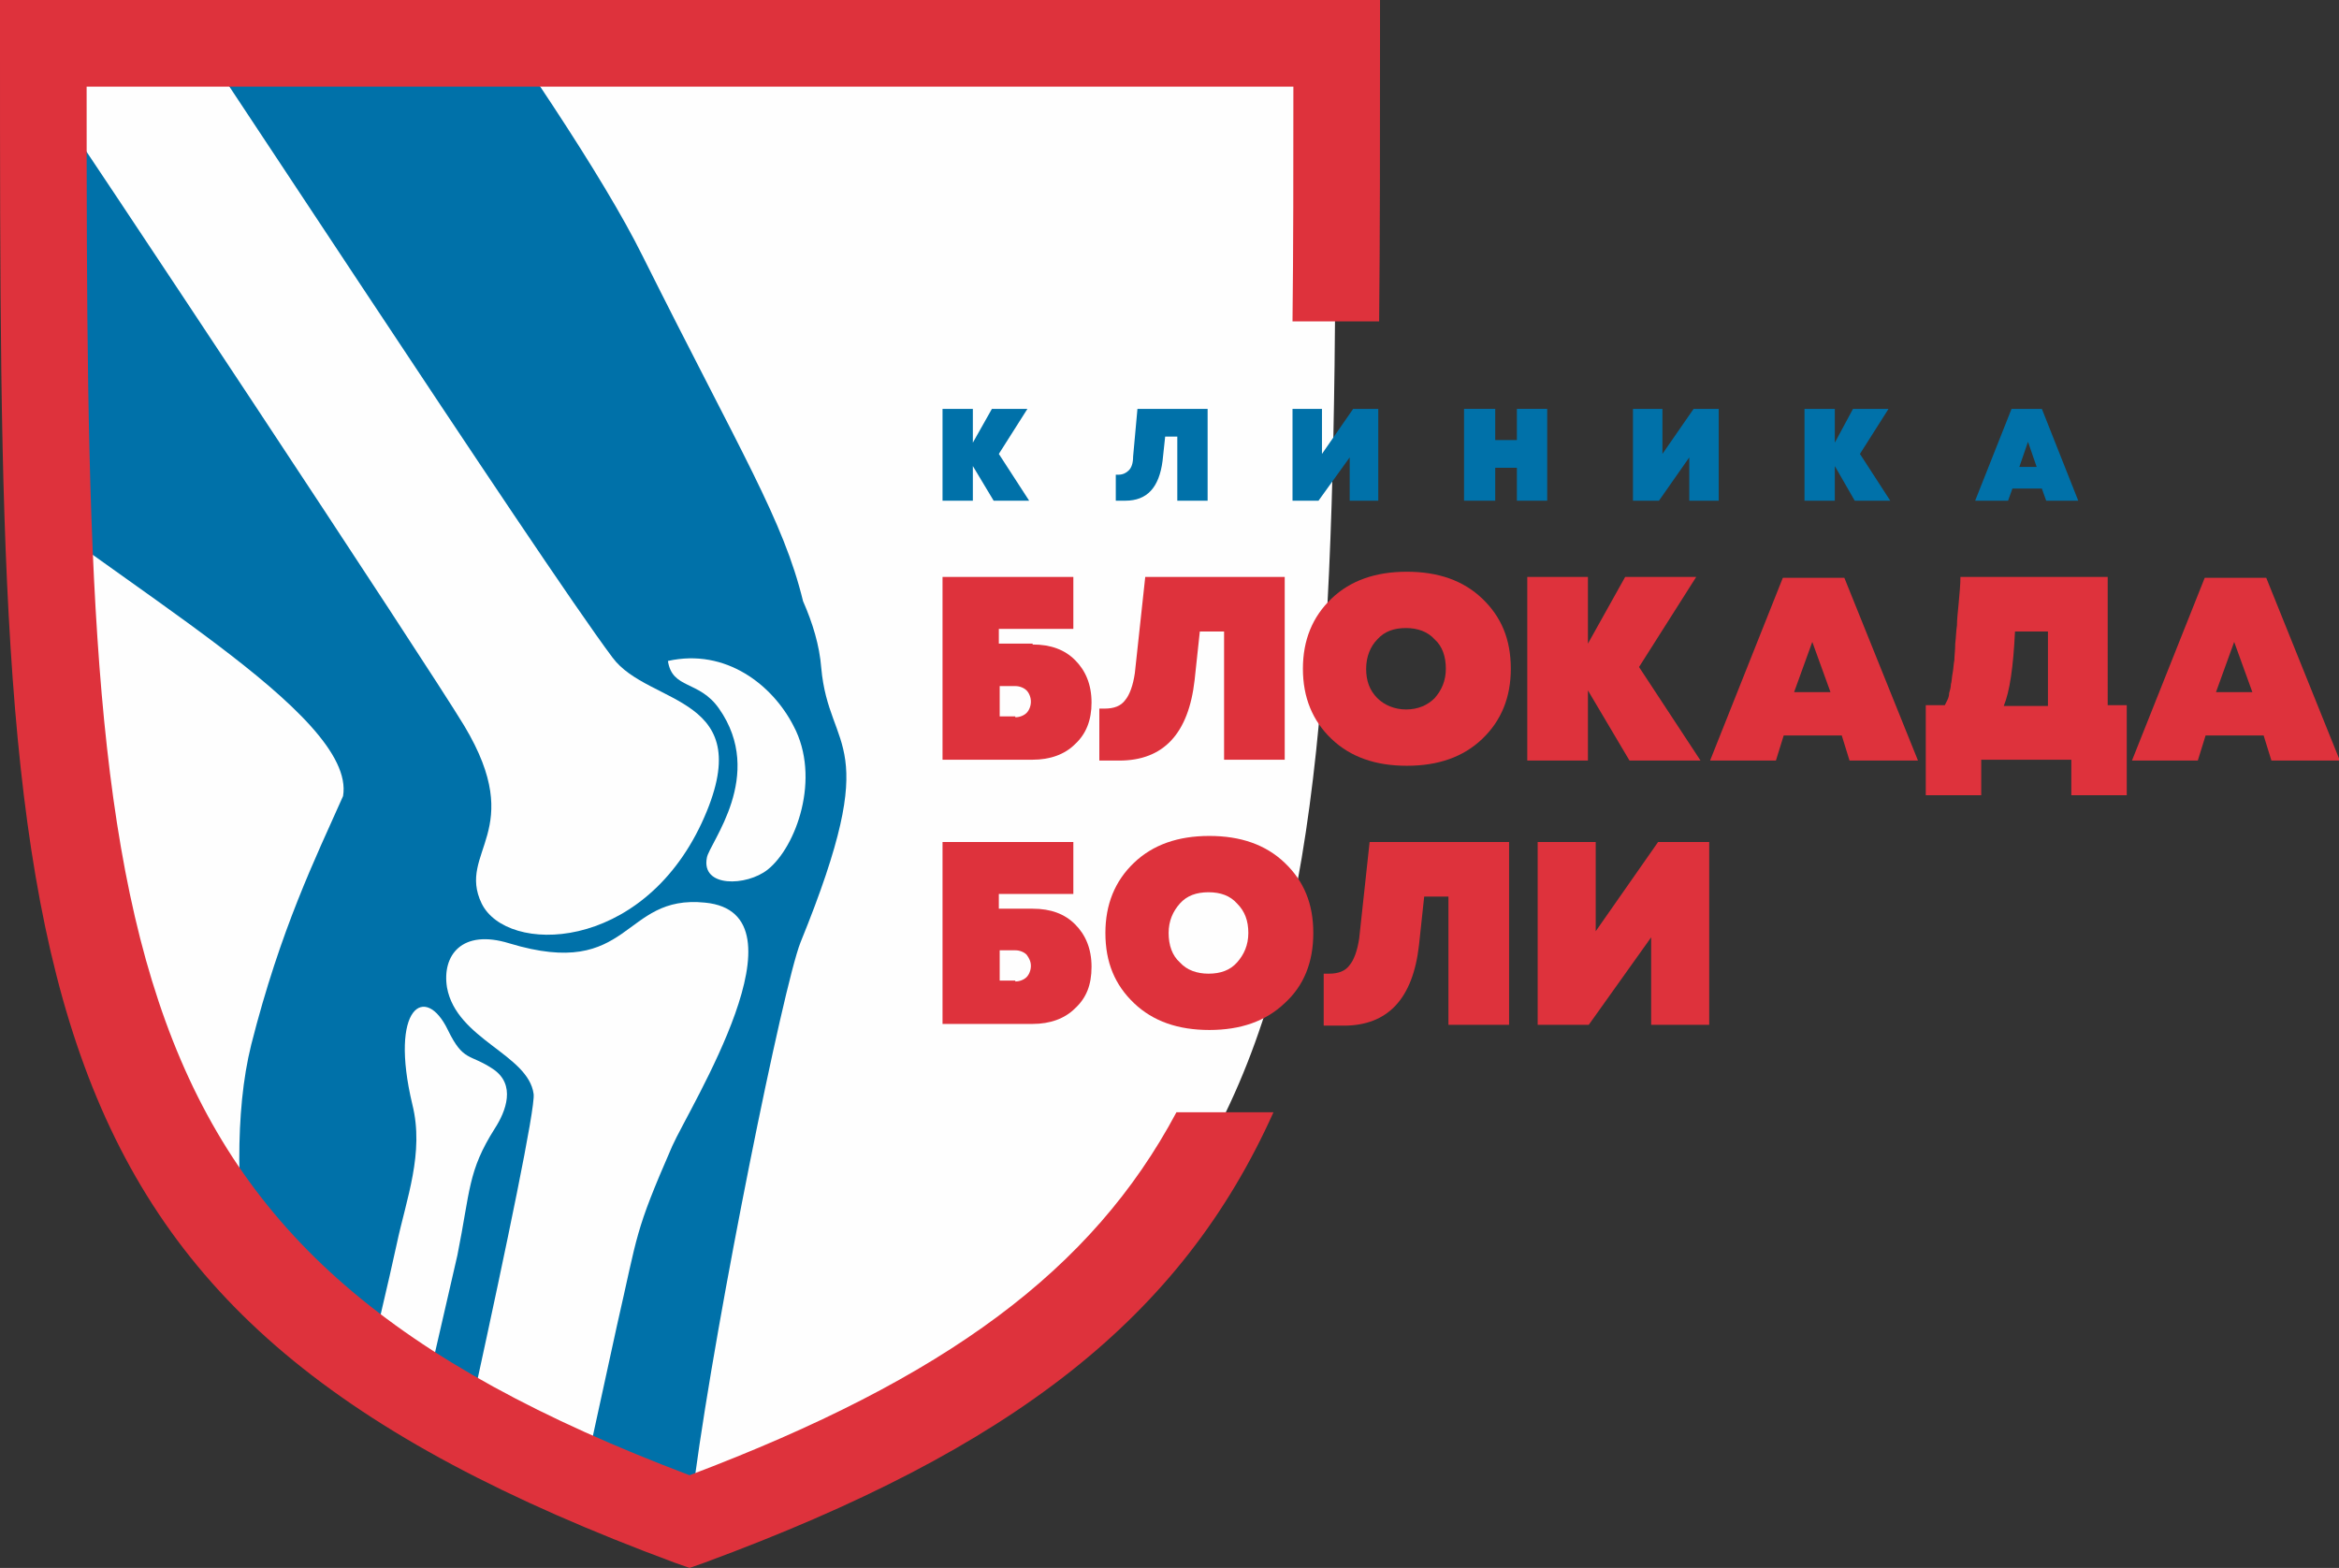 <?xml version="1.0" encoding="UTF-8"?> <svg xmlns="http://www.w3.org/2000/svg" xmlns:xlink="http://www.w3.org/1999/xlink" id="Layer_1" x="0px" y="0px" width="270px" height="181px" viewBox="0 0 270 181" style="enable-background:new 0 0 270 181;" xml:space="preserve"><rect x="0" y="0" width="270" height="181" fill="#333333" stroke="none"/> <style type="text/css"> .st0{fill-rule:evenodd;clip-rule:evenodd;fill:#FEFEFE;} .st1{clip-path:url(#SVGID_00000016782495459584032530000009742663526088417678_);fill:#0071A9;} .st2{clip-path:url(#SVGID_00000016782495459584032530000009742663526088417678_);fill-rule:evenodd;clip-rule:evenodd;fill:#FEFEFE;} .st3{fill-rule:evenodd;clip-rule:evenodd;fill:#0071A9;} .st4{fill-rule:evenodd;clip-rule:evenodd;fill:#DE323C;} .st5{fill:#DE323C;} </style> <g> <path class="st0" d="M5,5.2c0,107.2,0,143,74.6,170.6c74.6-27.6,74.6-63.4,74.6-170.6H5z"></path> <g> <defs> <path id="SVGID_1_" d="M5,5.2c0,107.2,0,143,74.6,170.6c74.6-27.6,74.6-63.4,74.6-170.6H5z"></path> </defs> <clipPath id="SVGID_00000084511238818504488540000002914824966326783366_"> <use xlink:href="#SVGID_1_" style="overflow:visible;"></use> </clipPath> <path style="clip-path:url(#SVGID_00000084511238818504488540000002914824966326783366_);fill:#0071A9;" d="M39.6,91.9 c-3.2,7.2-7.2,15.3-10.6,28.7c-3.9,15.7,1.3,40.4,5.4,59.6c5.9,1.1,11.9,1.7,18,1.7l0,0c9.3,0,18.4-1.4,26.9-3.9 c0.4-2.9,0.7-5.4,0.9-7.4c2.6-19.3,10.2-56.7,12.2-61.8c9.7-23.8,3.3-21.7,2.4-31.7c-0.2-2.6-1-5.2-2.1-7.7 c-2.3-9.4-7-16.8-18.5-39.8c-4.6-9.3-14.6-24-24.8-38.3C18.6-7.6-8.5,8-25.2,31.5c7.8,8.4,16.2,16.9,22.5,22.3 C13.1,67.3,41.2,82.4,39.6,91.9L39.6,91.9z"></path> <path style="clip-path:url(#SVGID_00000084511238818504488540000002914824966326783366_);fill-rule:evenodd;clip-rule:evenodd;fill:#FEFEFE;" d=" M55.6,104.3C58.5,110.2,74,110,81,95c6.9-14.9-6.1-13.4-10.3-19.1C62.3,64.7,21.3,1.8,13.3-9.7L4,8.6c5.5,8,45.2,67.9,49.6,75.2 C60.9,96,52.7,98.3,55.6,104.3L55.6,104.3z"></path> <path style="clip-path:url(#SVGID_00000084511238818504488540000002914824966326783366_);fill-rule:evenodd;clip-rule:evenodd;fill:#FEFEFE;" d=" M83,81.8c5.4,7.7-1.1,15.5-1.4,17.2c-0.7,3.5,4.6,3.3,7,1.4c3.3-2.6,6.2-10.6,3-16.6c-2.4-4.7-7.8-9-14.5-7.5 C77.6,79.6,80.7,78.5,83,81.8L83,81.8z"></path> <path style="clip-path:url(#SVGID_00000084511238818504488540000002914824966326783366_);fill-rule:evenodd;clip-rule:evenodd;fill:#FEFEFE;" d=" M81.4,104.2c-9.7-1-8.4,9-22.6,4.7c-5.5-1.7-7.8,1.4-7.2,5.1c1.1,6,9.4,7.7,10,12.3c0.4,3.2-13.1,62.8-16.1,76.5l16.3-6.6 l9.4-43.1c2.5-10.9,2-10.7,6.4-20.8C79.6,127.8,93.7,105.4,81.4,104.2L81.4,104.2z"></path> <path style="clip-path:url(#SVGID_00000084511238818504488540000002914824966326783366_);fill-rule:evenodd;clip-rule:evenodd;fill:#FEFEFE;" d=" M57.1,130.3c1.3-2,2.5-5.1-0.2-6.9c-2.7-1.8-3.4-0.8-5.2-4.5c-2.6-5.4-6.8-2.7-4.1,8.6c1.4,5.6-0.7,10.9-1.8,16.1 c-1.9,8.8-6.5,27.1-8.2,35.8l8-3.2l7.2-31.3C54.3,137.4,54,135.2,57.1,130.3L57.1,130.3z"></path> </g> <path class="st3" d="M235.1,53.9l-1-2.9l-1,2.9H235.1z M236.2,57.8l-0.5-1.4h-3.4l-0.5,1.4h-3.8l4.2-10.6h3.5l4.2,10.6H236.2z"></path> <polygon class="st3" points="218.2,57.8 214.1,57.8 211.8,53.8 211.8,57.8 208.3,57.8 208.3,47.2 211.8,47.2 211.8,51.1 213.9,47.2 218,47.2 214.7,52.4 "></polygon> <polygon class="st3" points="195.5,47.2 198.4,47.2 198.4,57.8 195,57.8 195,52.8 191.5,57.8 188.5,57.8 188.5,47.2 191.9,47.2 191.9,52.4 "></polygon> <polygon class="st3" points="175.1,47.2 178.6,47.2 178.6,57.8 175.1,57.8 175.1,54 172.6,54 172.6,57.8 169,57.8 169,47.2 172.6,47.2 172.6,50.8 175.1,50.8 "></polygon> <polygon class="st3" points="156.2,47.2 159.1,47.2 159.1,57.8 155.8,57.8 155.8,52.8 152.2,57.8 149.2,57.8 149.2,47.2 152.6,47.2 152.6,52.4 "></polygon> <path class="st3" d="M131.3,47.2h8.1v10.6h-3.5v-7.4h-1.4l-0.3,2.8c-0.4,3.1-1.8,4.6-4.3,4.6h-1.1v-3h0.3c0.5,0,0.9-0.2,1.2-0.5 c0.3-0.3,0.5-0.8,0.5-1.6L131.3,47.2z"></path> <polygon class="st3" points="118.8,57.8 114.7,57.8 112.3,53.8 112.3,57.8 108.8,57.8 108.8,47.2 112.3,47.2 112.3,51.1 114.5,47.2 118.6,47.2 115.3,52.4 "></polygon> <path class="st4" d="M119.2,74.4c2.1,0,3.7,0.6,4.9,1.8c1.2,1.2,1.9,2.8,1.9,4.9c0,2-0.6,3.6-1.9,4.8c-1.2,1.2-2.9,1.8-4.9,1.8 h-10.4V66.6h15.1v6h-8.6v1.7H119.2z M117.2,82.8c0.5,0,1-0.2,1.3-0.5c0.3-0.3,0.5-0.8,0.5-1.3c0-0.5-0.2-1-0.5-1.3 c-0.3-0.3-0.8-0.5-1.3-0.5h-1.8v3.5H117.2z"></path> <path class="st4" d="M132.2,66.6h16.1v21.1h-7V72.9h-2.8l-0.6,5.6c-0.7,6.2-3.6,9.3-8.7,9.3h-2.3v-6h0.6c1.1,0,1.9-0.3,2.4-1 c0.5-0.6,0.9-1.7,1.1-3.1L132.2,66.6z"></path> <path class="st4" d="M171.1,85.3c-2.2,2.1-5.1,3.1-8.7,3.1c-3.6,0-6.5-1-8.7-3.1c-2.2-2.1-3.3-4.8-3.3-8.1c0-3.3,1.1-6,3.3-8.1 c2.2-2.1,5.1-3.1,8.7-3.1c3.6,0,6.5,1,8.7,3.1c2.2,2.1,3.3,4.7,3.3,8.1C174.4,80.5,173.3,83.2,171.1,85.3L171.1,85.3z M159,80.6 c0.8,0.8,2,1.3,3.3,1.3c1.4,0,2.5-0.5,3.3-1.3c0.8-0.9,1.3-2,1.3-3.4c0-1.4-0.4-2.6-1.3-3.4c-0.8-0.9-2-1.3-3.3-1.3 c-1.4,0-2.5,0.4-3.3,1.3c-0.8,0.8-1.3,2-1.3,3.4C157.7,78.6,158.1,79.7,159,80.6L159,80.6z"></path> <polygon class="st4" points="196.3,87.8 188.1,87.8 183.3,79.7 183.3,87.8 176.3,87.8 176.3,66.6 183.3,66.6 183.3,74.3 187.6,66.6 195.8,66.6 189.2,77 "></polygon> <path class="st4" d="M213.5,87.8l-0.9-2.9h-6.7l-0.9,2.9h-7.6l8.4-21.1h7.1l8.5,21.1H213.5z M211.3,79.9l-2.1-5.8l-2.1,5.8H211.3z"></path> <path class="st4" d="M243.2,81.4h2.3v10.4h-6.4v-4.1h-10.4v4.1h-6.4V81.4h2.2c0.1-0.2,0.2-0.4,0.3-0.6c0.1-0.2,0.2-0.5,0.2-0.8 c0.1-0.3,0.2-0.7,0.2-1c0.1-0.3,0.1-0.8,0.2-1.3c0.1-0.5,0.1-1,0.2-1.5c0-0.5,0.1-1.1,0.1-1.9c0.1-0.8,0.1-1.5,0.2-2.1 c0-0.7,0.1-1.5,0.2-2.6c0.1-1.1,0.2-2.1,0.2-3h17V81.4z M232.6,72.9c-0.2,4.1-0.6,6.9-1.3,8.6h5.1v-8.6H232.6z"></path> <path class="st4" d="M262.2,87.8l-0.9-2.9h-6.7l-0.9,2.9h-7.6l8.4-21.1h7.1l8.5,21.1H262.2z M260,79.9l-2.1-5.8l-2.1,5.8H260z"></path> <path class="st4" d="M119.2,104.9c2.1,0,3.7,0.6,4.9,1.8c1.2,1.2,1.9,2.8,1.9,4.9s-0.6,3.6-1.9,4.8c-1.2,1.2-2.9,1.8-4.9,1.8h-10.4 V97.2h15.1v6h-8.6v1.7H119.2z M117.2,113.3c0.5,0,1-0.2,1.3-0.5c0.3-0.3,0.5-0.8,0.5-1.3c0-0.5-0.2-0.9-0.5-1.3 c-0.3-0.3-0.8-0.5-1.3-0.5h-1.8v3.5H117.2z"></path> <path class="st4" d="M148.3,115.8c-2.2,2.1-5.1,3.1-8.7,3.1s-6.5-1-8.7-3.1c-2.2-2.1-3.3-4.7-3.3-8.1c0-3.3,1.1-6,3.3-8.1 c2.2-2.1,5.1-3.1,8.7-3.1s6.5,1,8.7,3.1c2.2,2.1,3.3,4.7,3.3,8.1C151.6,111.1,150.5,113.8,148.3,115.8L148.3,115.8z M136.2,111.1 c0.8,0.9,2,1.3,3.3,1.3c1.4,0,2.5-0.4,3.3-1.3c0.8-0.9,1.3-2,1.3-3.4c0-1.4-0.4-2.5-1.3-3.4c-0.8-0.9-1.9-1.3-3.3-1.3 c-1.4,0-2.5,0.4-3.3,1.3c-0.8,0.9-1.3,2-1.3,3.4C134.9,109.1,135.3,110.3,136.2,111.1L136.2,111.1z"></path> <path class="st4" d="M158.1,97.2h16.1v21.1h-7v-14.8h-2.8l-0.6,5.6c-0.7,6.2-3.6,9.3-8.7,9.3h-2.3v-6h0.6c1.1,0,1.9-0.3,2.4-1 c0.5-0.6,0.9-1.7,1.1-3.1L158.1,97.2z"></path> <polygon class="st4" points="191.4,97.2 197.3,97.2 197.3,118.3 190.6,118.3 190.6,108.2 183.4,118.3 177.5,118.3 177.5,97.2 184.2,97.2 184.2,107.5 "></polygon> <path class="st5" d="M10,10.1c0,99.8,1.1,134.3,69.6,160.2c29.6-11.2,46.5-23.7,56.2-41.9H147c-10.6,23.6-29.9,38.8-65.7,52 l-1.7,0.6l-1.7-0.6C0,151.5,0,114.8,0,5.1V0h159.3v5c0,11.5,0,22.2-0.1,32.1h-10c0.1-8.5,0.1-17.5,0.1-27.1H10z"></path> </g> </svg> 